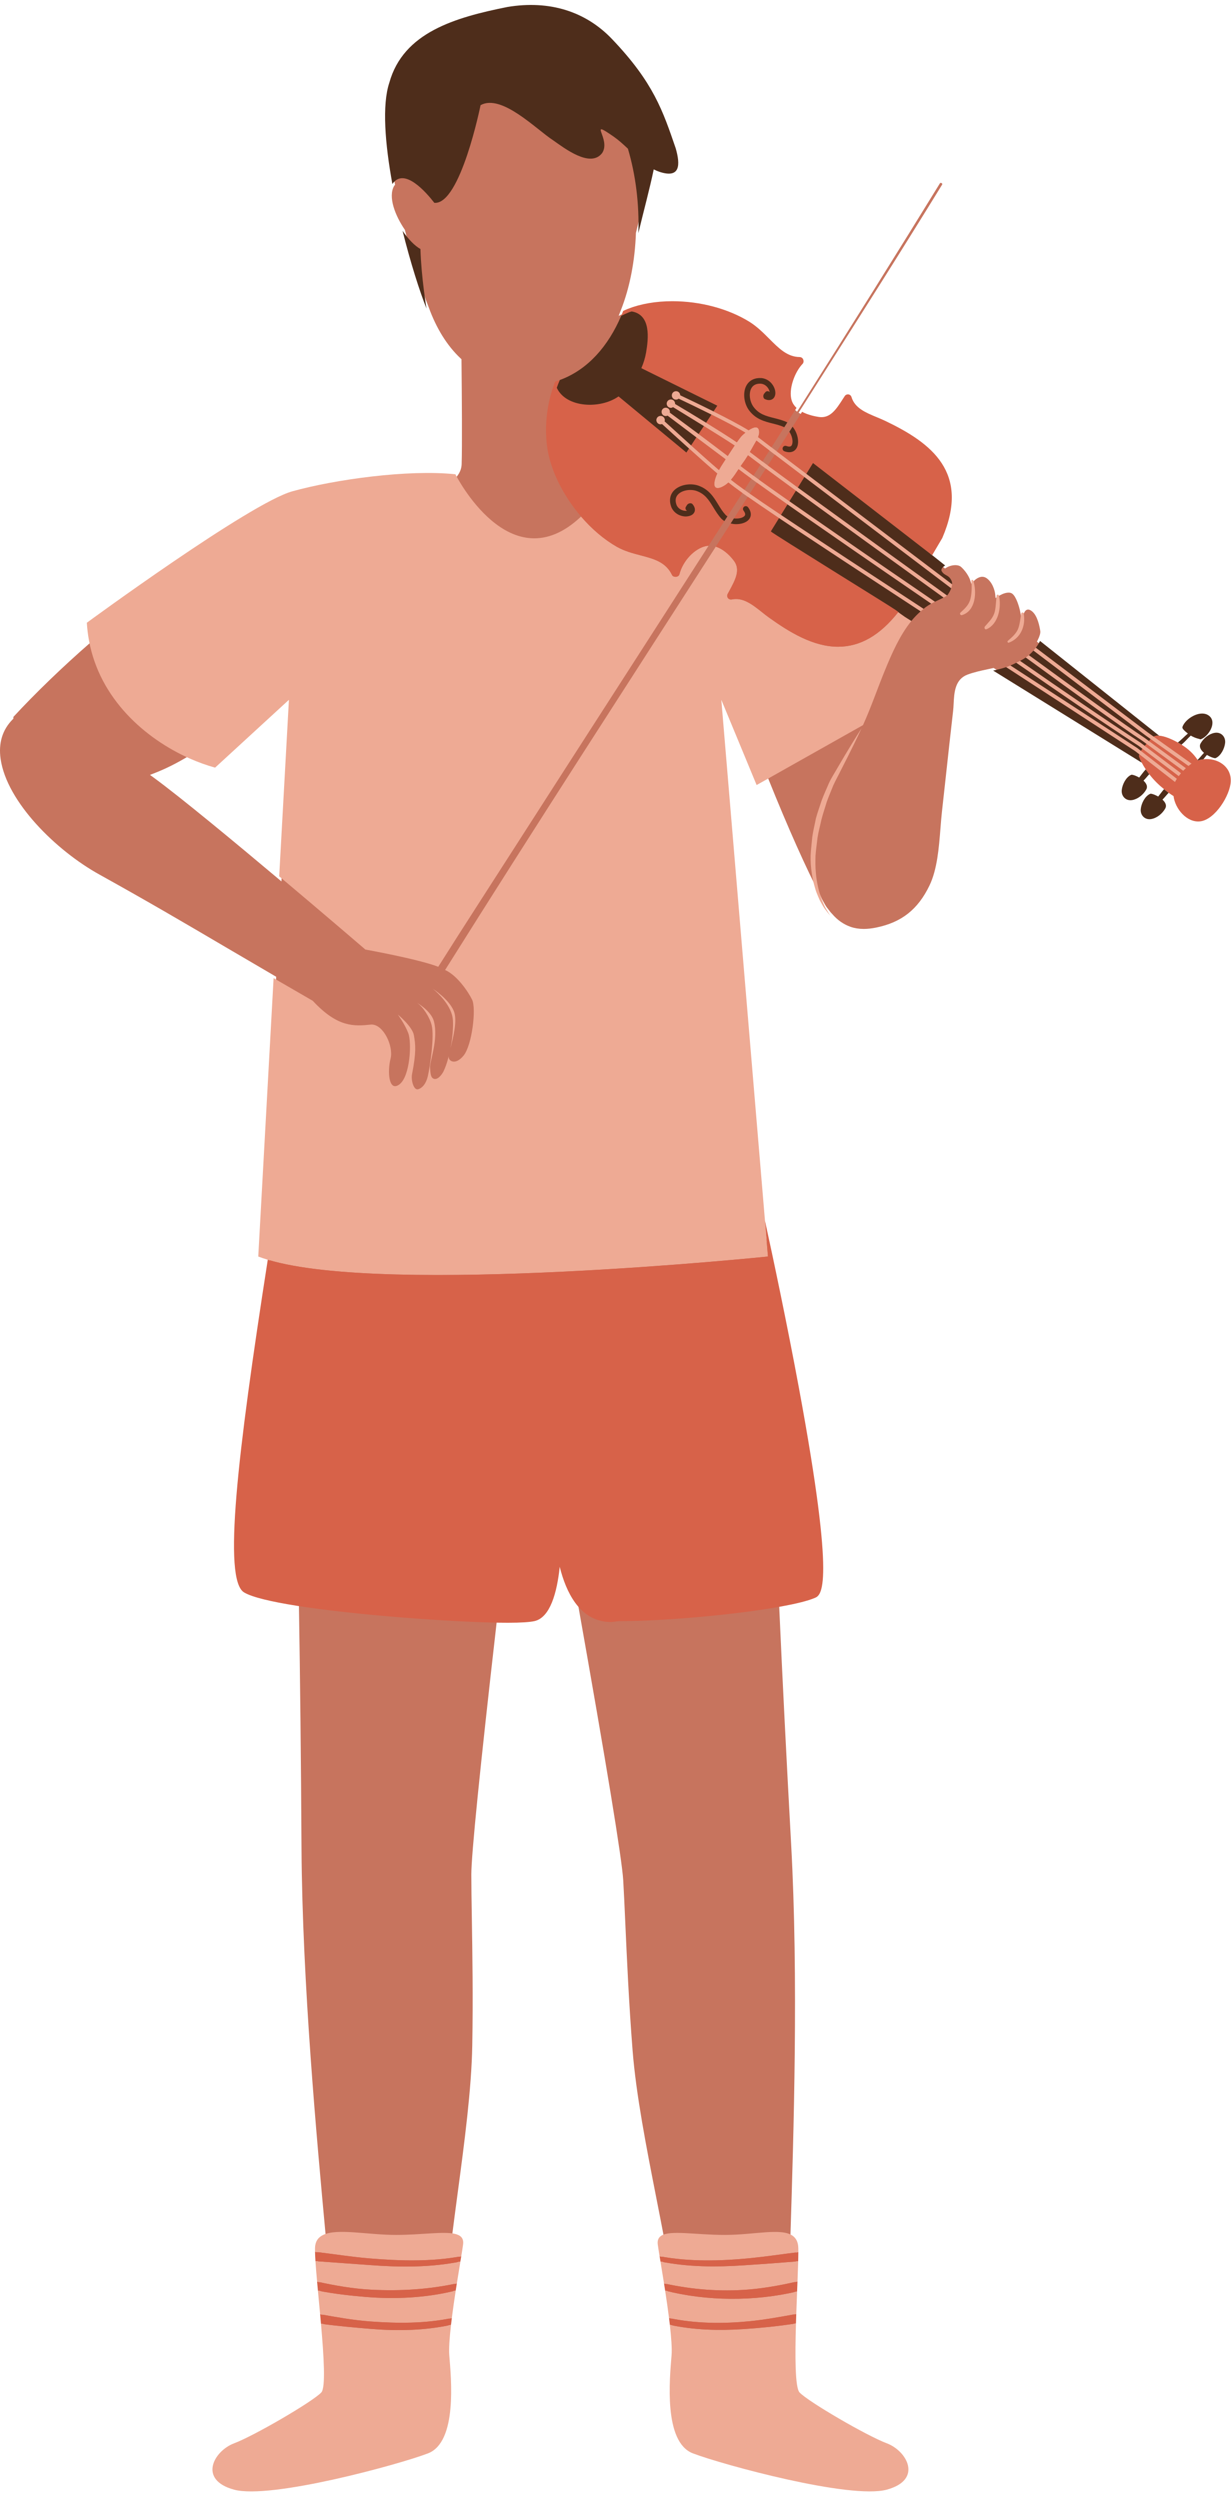 <?xml version="1.0" encoding="UTF-8"?><svg xmlns="http://www.w3.org/2000/svg" xmlns:xlink="http://www.w3.org/1999/xlink" height="502.7" preserveAspectRatio="xMidYMid meet" version="1.0" viewBox="0.0 -1.0 247.6 502.7" width="247.6" zoomAndPan="magnify"><defs><clipPath id="a"><path d="M 0 0 L 247.559 0 L 247.559 500 L 0 500 Z M 0 0"/></clipPath><clipPath id="b"><path d="M 229 146 L 247.559 146 L 247.559 165 L 229 165 Z M 229 146"/></clipPath></defs><g><g clip-path="url(#a)" id="change1_1"><path d="M 241.465 147.133 L 241.348 147.109 C 240.801 147 240.254 146.789 239.766 146.5 L 239.621 146.41 L 239.223 146.109 C 238.867 145.84 238.582 145.578 238.363 145.316 C 238.699 144.258 240.34 142.984 241.797 142.984 C 242.117 142.984 242.402 143.051 242.645 143.18 C 243.164 143.457 243.402 143.871 243.371 144.449 C 243.309 145.527 242.328 146.746 241.48 147.145 Z M 244.344 150.977 C 244.074 150.902 243.559 150.719 243.027 150.387 L 242.703 150.184 L 242.492 150.008 C 242.098 149.672 241.676 149.184 241.918 148.738 C 242.453 147.781 243.484 147.004 244.422 146.852 C 244.5 146.84 244.582 146.832 244.66 146.832 C 245.023 146.832 245.352 146.977 245.586 147.234 C 245.84 147.516 245.965 147.914 245.922 148.328 C 245.816 149.312 245.199 150.57 244.344 150.977 Z M 37.859 151.082 C 35.578 152.473 33.273 153.621 31.02 154.492 L 30.168 154.824 L 30.906 155.363 C 36.32 159.316 47.453 168.551 55.84 175.602 L 56.605 176.246 L 58.676 138.531 L 43.129 152.812 C 41.531 152.359 39.918 151.77 38.324 151.055 L 38.086 150.945 Z M 174.949 499.5 C 164.961 499.5 144.5 493.777 139.539 491.883 C 134.152 489.82 135.152 477.73 135.531 473.18 L 135.57 472.699 C 135.672 471.426 135.562 469.383 135.227 466.453 C 135.191 466.113 135.148 465.777 135.102 465.434 L 135.059 465.078 C 134.82 463.137 134.516 461.102 134.273 459.543 C 134.234 459.254 134.055 458.105 134.055 458.105 C 133.805 456.543 133.562 455.086 133.359 453.848 L 133.164 452.637 C 132.984 451.539 132.848 450.699 132.797 450.266 C 132.707 449.504 132.98 449.203 133.262 449.016 L 133.535 448.828 L 133.473 448.508 C 133.008 446.062 132.52 443.586 132.031 441.09 C 130.023 430.859 127.945 420.285 127.238 411.34 C 126.488 401.754 126.09 392.793 125.766 385.598 C 125.617 382.23 125.484 379.332 125.352 377.078 C 125.086 372.754 122.004 353.961 116.191 321.223 L 116.172 321.109 L 116.105 321.016 C 114.812 319.242 113.789 316.863 113.066 313.949 L 112.082 314.02 C 111.422 320.34 109.793 323.969 107.371 324.512 C 106.469 324.711 104.617 324.82 102.16 324.82 C 101.625 324.82 101.027 324.82 100.402 324.809 L 99.945 324.801 L 99.895 325.254 C 96.516 354.863 94.801 371.922 94.801 375.949 C 94.801 378.23 94.848 381.172 94.902 384.574 C 95.02 391.758 95.16 400.691 94.992 410.262 C 94.836 419.176 93.418 429.789 92.047 440.059 C 91.684 442.781 91.324 445.488 90.988 448.148 L 90.93 448.598 L 91.371 448.695 C 92.566 448.969 92.746 449.496 92.656 450.262 C 92.598 450.688 92.469 451.535 92.289 452.641 C 92.23 452.965 92.168 453.316 92.109 453.703 C 91.891 455.031 91.645 456.516 91.398 458.094 C 91.355 458.359 91.168 459.531 91.168 459.531 C 90.887 461.379 90.613 463.293 90.387 465.078 C 90.332 465.496 90.285 465.914 90.242 466.328 L 90.227 466.457 C 89.891 469.316 89.773 471.418 89.875 472.703 L 89.914 473.199 C 90.293 477.746 91.293 489.824 85.906 491.887 C 80.949 493.781 60.508 499.504 50.504 499.504 C 49.137 499.504 48.027 499.391 47.215 499.172 C 44.684 498.48 43.309 497.281 43.234 495.711 C 43.152 493.863 44.957 491.66 47.258 490.801 C 51.395 489.25 63.156 482.387 64.984 480.457 C 65.871 479.512 65.891 475.66 65.062 466.246 L 64.891 464.332 C 64.742 462.715 64.59 461.105 64.441 459.582 C 64.414 459.23 64.281 457.777 64.281 457.777 C 64.141 456.242 64.023 454.848 63.953 453.672 C 63.902 452.957 63.871 452.336 63.863 451.812 L 63.859 451.543 C 63.859 451.383 63.855 451.23 63.863 451.094 C 63.887 450.008 64.305 449.324 65.215 448.883 L 65.523 448.727 L 65.492 448.387 C 63.742 429.465 60.809 397.797 60.645 370.73 C 60.547 353.184 60.367 336.289 60.125 321.883 L 60.117 321.465 L 59.703 321.398 C 52.945 320.324 50.348 319.391 49.363 318.793 C 45.043 316.203 49.211 285.355 54.359 252.406 L 54.426 251.98 L 54.012 251.852 C 53.469 251.688 52.949 251.512 52.465 251.332 L 55.551 195.414 L 55.285 195.262 C 51.602 193.113 48.32 191.184 45.195 189.352 C 37.109 184.598 30.121 180.488 19.996 174.863 C 11.293 170.051 1.371 160.273 0.125 151.629 C -0.336 148.438 0.48 145.754 2.547 143.664 L 2.695 143.52 C 2.695 143.52 2.695 143.207 2.695 143.164 C 7.125 138.367 12.637 133.055 18.23 128.18 L 18.449 127.988 L 18.395 127.707 C 18.191 126.637 18.051 125.547 17.98 124.465 C 20.863 122.359 50.926 100.5 58.949 98.273 C 60.398 97.867 62.121 97.457 64.066 97.051 C 64.594 96.941 65.145 96.832 65.691 96.723 C 65.691 96.723 67.062 96.469 67.371 96.414 L 68.238 96.266 C 69.062 96.125 69.906 95.984 70.754 95.867 C 71.094 95.805 71.422 95.758 71.75 95.719 C 72.34 95.637 72.902 95.559 73.465 95.488 C 76.07 95.16 78.551 94.922 80.844 94.781 C 81.434 94.742 82.027 94.711 82.609 94.691 C 83.215 94.66 83.797 94.645 84.363 94.633 C 84.945 94.617 85.52 94.609 86.086 94.609 C 88.09 94.609 89.93 94.699 91.551 94.867 L 91.832 94.898 L 92.004 94.672 C 92.543 93.953 92.832 93.164 92.855 92.324 C 92.969 88.559 92.902 78.895 92.824 71.445 L 92.82 71.234 L 92.664 71.086 C 91.312 69.828 90.07 68.297 88.969 66.527 C 87.918 64.828 87.008 62.93 86.266 60.883 C 84.742 57.074 82.906 51.109 81.461 45.305 L 81.438 45.215 L 81.387 45.141 C 79.578 42.488 77.953 38.605 79.297 36.352 L 79.312 36.336 L 79.328 36.309 L 79.465 36.172 L 79.418 35.914 C 77.711 26.605 77.496 19.648 78.789 15.793 C 81.574 5.809 91.871 2.957 102.176 0.895 C 103.738 0.633 105.297 0.5 106.801 0.5 C 113.047 0.5 118.559 2.816 122.734 7.195 C 130.887 15.73 132.84 21.41 135.312 28.605 L 135.453 29.016 C 136.031 31.035 136.09 32.383 135.625 33 C 135.41 33.285 135.055 33.426 134.535 33.426 C 134.066 33.426 133.477 33.309 132.785 33.078 C 132.477 32.973 132.137 32.828 131.715 32.621 L 131.137 32.34 L 131.008 32.973 C 130.465 35.574 129.777 38.316 129.047 41.215 C 128.668 42.727 128.285 44.25 127.922 45.766 L 127.91 45.812 L 127.906 45.863 C 127.715 51.48 126.672 56.836 124.891 61.352 L 124.434 62.516 L 125.754 61.898 C 125.98 61.789 126.211 61.684 126.453 61.59 C 128.938 60.598 131.977 60.07 135.246 60.07 C 140.754 60.07 146.312 61.559 150.492 64.148 C 151.945 65.051 153.145 66.246 154.301 67.402 L 154.391 67.488 C 156.332 69.434 158.168 71.27 160.859 71.301 C 160.941 71.301 161.031 71.355 161.082 71.43 C 161.152 71.547 161.145 71.754 161.078 71.82 C 159.375 73.578 158.004 77.238 158.77 79.672 C 158.965 80.32 159.34 80.898 159.879 81.395 L 160.32 81.789 L 160.637 81.289 C 171.672 63.895 180.695 49.469 189.031 35.895 C 189.098 35.785 189.168 35.773 189.223 35.773 C 189.332 35.773 189.457 35.844 189.508 35.938 C 189.531 35.98 189.551 36.039 189.488 36.145 C 181.488 49.168 173.148 62.289 165.082 74.98 L 160.625 82 L 161.098 82.254 C 162.41 82.961 163.906 83.242 164.676 83.348 C 164.871 83.375 165.062 83.391 165.246 83.391 C 167.473 83.391 168.707 81.457 170.016 79.41 L 170.332 78.926 C 170.383 78.852 170.461 78.805 170.551 78.805 C 170.684 78.82 170.766 78.895 170.801 78.996 C 171.523 81.43 173.871 82.406 176.141 83.352 L 176.469 83.488 C 176.941 83.688 177.41 83.887 177.855 84.102 C 186.934 88.438 194.574 94.207 189.078 106.996 L 186.844 110.766 L 188.258 111.875 L 190.074 113.32 L 190.371 113.145 C 190.883 112.836 191.566 112.645 192.156 112.645 C 192.5 112.645 192.984 112.711 193.332 113.023 C 194.66 114.246 195.105 115.566 195.109 115.578 L 195.371 116.371 L 195.949 115.766 C 195.957 115.758 196.699 114.984 197.574 114.984 C 197.906 114.984 198.215 115.098 198.516 115.32 C 199.941 116.406 200.164 118.434 200.168 118.453 L 200.25 119.27 L 200.938 118.82 C 200.949 118.812 201.953 118.168 202.859 118.168 C 203.148 118.168 203.379 118.23 203.57 118.363 C 204.43 118.957 205.031 121.156 205.176 121.879 L 205.445 123.258 L 206.105 122.02 C 206.113 122.004 206.359 121.574 206.789 121.574 C 207.004 121.574 207.254 121.68 207.523 121.883 C 208.695 122.773 209.113 125.012 209.242 125.93 C 209.293 126.301 209.109 126.949 208.75 127.668 L 208.566 128.031 L 232.965 147.43 L 233.117 147.441 C 234.164 147.52 235.461 148.141 235.949 148.375 C 236.109 148.453 236.684 148.758 236.684 148.758 L 236.879 148.859 L 237.391 149.18 C 238.711 150.004 239.746 150.98 240.465 152.086 L 240.801 152.605 L 241.105 152.297 L 242.121 152.18 C 242.324 152.156 242.527 152.145 242.727 152.145 C 244.051 152.145 245.273 152.629 246.082 153.473 C 246.758 154.176 247.094 155.09 247.055 156.113 C 246.953 158.668 244.086 163.367 241.328 163.68 C 241.215 163.691 241.105 163.695 240.996 163.695 C 238.77 163.695 236.809 161.234 236.539 159.031 L 236.512 158.805 L 235.98 158.453 C 235.766 158.312 235.551 158.176 235.348 158.027 L 235.004 157.781 L 234.703 158.078 C 234.609 158.168 234.527 158.266 234.441 158.355 L 234.344 158.465 C 234.047 158.824 233.766 159.145 233.465 159.453 L 233.105 159.824 L 233.488 160.172 C 233.973 160.617 234.129 161.012 233.945 161.34 C 233.406 162.312 232.398 163.066 231.445 163.219 C 231.355 163.234 231.273 163.238 231.195 163.238 C 230.836 163.238 230.508 163.098 230.277 162.84 C 230.027 162.562 229.906 162.164 229.949 161.758 C 230.047 160.77 230.664 159.512 231.527 159.105 C 231.77 159.172 232.211 159.328 232.703 159.613 L 233.07 159.828 L 233.34 159.504 C 233.496 159.312 233.652 159.105 233.812 158.898 C 234.039 158.605 234.266 158.309 234.508 158.035 L 234.855 157.645 L 234.449 157.316 C 233.293 156.379 232.348 155.422 231.562 154.391 L 231.215 153.938 L 230.809 154.34 C 230.715 154.438 230.617 154.543 230.523 154.648 C 230.234 155.008 229.945 155.328 229.645 155.637 L 229.289 156.008 L 229.668 156.352 C 230.156 156.801 230.312 157.191 230.129 157.52 C 229.586 158.492 228.578 159.246 227.625 159.398 C 227.539 159.414 227.453 159.422 227.375 159.422 C 227.016 159.422 226.691 159.281 226.461 159.023 C 226.203 158.738 226.09 158.348 226.133 157.926 C 226.227 156.973 226.855 155.691 227.703 155.285 C 228.016 155.363 228.469 155.555 228.883 155.797 L 229.25 156.008 L 229.52 155.684 C 229.695 155.473 229.863 155.25 230.039 155.023 C 230.289 154.691 230.547 154.352 230.824 154.051 L 231.094 153.758 L 230.867 153.434 C 230.594 153.027 230.336 152.59 230.078 152.102 L 229.641 151.266 L 229.434 151.648 C 226.68 149.941 211.895 140.789 200.031 133.43 L 199.855 133.32 L 198.703 133.57 C 197.352 133.859 195.957 134.156 194.613 134.652 C 192.055 135.605 191.922 138.316 191.812 140.496 C 191.785 141.008 191.762 141.504 191.707 141.965 C 191.191 146.445 190.699 150.934 190.211 155.418 C 189.961 157.699 189.711 159.98 189.457 162.258 C 189.34 163.328 189.246 164.473 189.156 165.652 C 188.852 169.492 188.508 173.844 186.953 177.066 C 184.641 181.871 181.34 184.48 176.246 185.523 C 175.332 185.711 174.508 185.801 173.727 185.801 C 172.766 185.801 171.867 185.656 171.062 185.371 C 169.656 184.871 168.422 184.008 167.395 182.801 C 167.363 182.766 167.258 182.66 167.074 182.457 C 166.996 182.359 166.469 181.676 166.297 181.461 C 166.078 181.16 165.84 180.727 165.562 180.223 L 165.324 179.789 C 165.273 179.676 164.973 178.988 164.973 178.988 C 162.336 174.059 158.441 165.336 154.539 155.617 L 154.328 155.09 L 152.43 156.152 L 145.547 139.539 L 144.586 139.773 L 153.367 244.492 C 156.086 257.035 158.383 268.344 160.203 278.172 C 167.621 318.227 164.648 319.473 163.672 319.883 C 162.379 320.422 160.184 320.98 157.133 321.551 L 156.707 321.633 L 156.727 322.066 C 157.383 336.742 158.215 353.25 159.125 369.801 C 160.613 396.84 159.633 427.996 158.984 448.617 L 158.977 448.879 L 159.184 449.031 C 159.766 449.469 160.047 450.117 160.074 451.086 C 160.082 451.328 160.082 451.602 160.082 451.883 L 160.055 453.727 C 160.016 454.871 159.965 456.254 159.906 457.762 L 159.836 459.777 C 159.773 461.234 159.715 462.766 159.664 464.309 L 159.605 466.207 C 159.34 475.395 159.586 479.523 160.461 480.453 C 162.293 482.391 174.062 489.254 178.199 490.801 C 180.496 491.66 182.301 493.863 182.215 495.711 C 182.145 497.281 180.77 498.48 178.242 499.172 C 177.426 499.387 176.316 499.5 174.949 499.5" fill="#c7745e"/></g><g id="change2_1"><path d="M 90.613 209.773 C 91.168 207.535 92.039 204.16 91.281 202.312 C 90.301 199.91 87.031 197.816 87.031 197.816 C 87.031 197.816 90.105 200.18 90.914 203.086 C 91.152 203.938 91.141 204.855 91.105 205.73 C 91.059 207.078 90.879 208.438 90.613 209.773" fill="#eeaa94"/></g><g id="change2_2"><path d="M 58.113 139.727 L 56.156 175.219 C 65.469 183.051 73.492 189.945 73.492 189.945 C 73.492 189.945 84.086 191.848 88.148 193.41 C 93.281 185.277 98.523 177.207 103.711 169.109 C 116.621 148.98 129.605 128.887 142.52 108.746 C 142.367 108.758 142.211 108.762 142.059 108.793 C 139.719 109.266 137.348 111.766 136.66 114.477 C 136.578 114.797 136.258 114.977 135.926 114.996 L 135.852 114.996 C 135.852 114.996 135.848 114.996 135.848 114.992 C 135.566 114.988 135.289 114.875 135.168 114.621 C 134.559 113.352 133.684 112.559 132.641 111.988 C 132.586 111.961 132.535 111.93 132.48 111.902 C 131.414 111.355 130.176 111.027 128.848 110.676 C 127.27 110.262 125.641 109.832 124.109 108.977 C 121.488 107.492 119.008 105.355 116.875 102.871 C 102.617 116.363 91.613 94.398 91.602 94.371 C 82.098 93.367 67.379 95.41 58.812 97.793 C 50.246 100.172 17.465 124.227 17.465 124.227 C 17.535 125.453 17.688 126.641 17.898 127.797 C 20.047 139.547 29.215 147.555 38.121 151.512 C 39.863 152.285 41.594 152.906 43.262 153.367 L 58.113 139.727" fill="#eeaa94"/></g><g id="change2_3"><path d="M 182.027 123.062 C 182.027 123.066 181.914 122.984 181.758 122.867 C 181.387 122.617 181.023 122.355 180.676 122.09 C 176.996 126.762 173.023 129.055 168.562 129.055 C 163.527 129.055 158.719 126.09 154.68 123.191 C 154.176 122.832 153.672 122.434 153.168 122.031 C 151.242 120.492 149.359 119.078 147.184 119.547 C 146.895 119.613 146.598 119.5 146.418 119.266 C 146.238 119.027 146.215 118.711 146.355 118.449 L 146.637 117.93 C 147.902 115.602 148.992 113.59 147.617 111.766 C 146.535 110.328 145.238 109.332 143.973 108.93 C 125.754 137.262 107.426 165.527 89.527 194.059 C 91.895 195.105 94.125 198.332 94.961 200.035 C 95.82 201.797 94.957 209.148 93.258 211.25 C 91.562 213.352 90.113 212.34 90.254 211.402 C 90.258 211.367 90.27 211.324 90.273 211.285 C 90.215 211.52 90.164 211.754 90.102 211.98 C 89.863 212.828 89.578 213.688 89.188 214.477 C 88.902 215.051 87.938 216.406 87.078 215.844 C 86.523 215.48 86.582 214.383 86.504 213.805 C 86.34 212.59 88.242 208.098 87.277 204.379 C 86.73 202.273 83.812 200.605 83.812 200.605 C 85.078 201.402 86.461 203.617 86.832 205.191 C 87.375 207.492 86.535 213.289 86.051 215.41 C 85.688 217.016 84.867 217.824 84.113 218.039 C 83.195 218.305 82.648 216.188 82.871 215.035 C 83.754 210.562 83.578 209.023 83.246 207.164 C 82.93 205.406 80.008 203.004 80.008 203.004 C 80.008 203.004 81.383 204.863 82.109 206.723 C 82.84 208.578 82.516 215.449 80.332 217.066 C 78.152 218.684 77.91 214.402 78.555 211.895 C 79.203 209.391 77.102 204.945 74.688 205.027 C 71.195 205.395 67.918 205.629 62.914 200.258 C 60.066 198.617 57.461 197.105 55.031 195.691 L 51.945 251.676 C 52.539 251.902 53.184 252.121 53.863 252.324 C 77.914 259.594 154.469 251.676 154.469 251.676 L 153.863 244.453 L 145.086 139.727 L 152.184 156.863 L 154.078 155.801 L 173.582 144.816 C 175.23 141.191 176.504 137.41 178.02 133.73 C 179.375 130.438 180.965 126.762 183.316 123.871 C 182.879 123.609 182.453 123.34 182.035 123.062 L 182.027 123.062" fill="#eeaa94"/></g><g id="change2_4"><path d="M 228.758 149.426 C 219.117 143.156 210.664 137.66 203.238 132.82 C 202.949 132.941 202.66 133.059 202.367 133.156 C 209.898 138.062 218.488 143.652 228.32 150.043 L 229.145 150.684 L 236.34 156.273 C 236.453 156.051 236.582 155.828 236.723 155.609 L 229.484 149.988 L 228.758 149.426" fill="#eeaa94"/></g><g id="change2_5"><path d="M 229.461 148.379 C 222.363 143.758 213.832 137.898 205.164 131.887 C 205.039 131.945 204.922 132.023 204.793 132.07 C 204.66 132.148 204.527 132.203 204.395 132.277 C 213.176 138.367 221.828 144.312 229.016 148.992 L 229.777 149.566 L 237.09 155.086 C 237.238 154.883 237.395 154.688 237.562 154.492 L 230.25 148.973 L 229.461 148.379" fill="#eeaa94"/></g><g id="change2_6"><path d="M 230.164 147.336 C 226.227 144.754 217.316 138.305 206.949 130.746 C 206.746 130.918 206.527 131.07 206.309 131.223 C 216.758 138.836 225.75 145.348 229.719 147.945 L 230.582 148.578 L 237.992 154.016 C 238.168 153.828 238.352 153.648 238.539 153.477 L 231.086 148.012 L 230.164 147.336" fill="#eeaa94"/></g><g id="change2_7"><path d="M 232.02 147.105 L 230.867 146.285 C 230.598 146.082 220.883 138.734 208.348 129.246 C 208.195 129.445 208.039 129.641 207.867 129.832 C 220.418 139.332 230.141 146.691 230.418 146.898 L 231.426 147.617 L 239.043 153.039 C 239.258 152.867 239.473 152.707 239.684 152.566 L 232.02 147.105" fill="#eeaa94"/></g><g id="change2_8"><path d="M 156.246 89.773 C 155.867 89.484 155.508 89.215 155.172 88.957 C 154.004 88.066 153.086 87.367 152.477 86.898 C 152.605 86.574 152.695 86.254 152.699 85.945 C 152.703 84.488 151.586 84.852 150.57 85.527 C 148.922 84.496 146.215 83.078 143.516 81.73 C 140.945 80.445 138.402 79.23 136.824 78.484 C 136.809 78.027 136.438 77.66 135.977 77.66 C 135.504 77.66 135.121 78.043 135.121 78.516 C 135.121 78.984 135.504 79.367 135.977 79.367 C 136.18 79.367 136.355 79.289 136.5 79.172 C 137.898 79.832 140.457 81.055 143.094 82.367 C 145.652 83.645 148.262 85.004 149.914 86.008 C 149.48 86.359 149.125 86.703 148.984 86.887 C 148.715 87.23 148.461 87.586 148.207 87.941 C 146.621 86.863 144.309 85.406 142.02 83.996 C 139.582 82.496 137.199 81.062 135.777 80.227 C 135.777 80.203 135.789 80.188 135.789 80.168 C 135.789 79.699 135.41 79.32 134.941 79.32 C 134.473 79.32 134.094 79.699 134.094 80.168 C 134.094 80.637 134.473 81.02 134.941 81.02 C 135.105 81.02 135.246 80.957 135.379 80.879 C 136.73 81.703 139.113 83.156 141.57 84.68 C 143.855 86.09 146.172 87.543 147.758 88.594 C 147.289 89.285 146.832 89.988 146.379 90.695 C 144.867 89.539 142.672 87.887 140.52 86.273 C 138.219 84.559 135.992 82.902 134.727 81.969 C 134.734 81.922 134.754 81.875 134.754 81.824 C 134.754 81.359 134.375 80.98 133.906 80.98 C 133.438 80.98 133.059 81.359 133.059 81.824 C 133.059 82.293 133.438 82.672 133.906 82.672 C 134.039 82.672 134.16 82.637 134.27 82.582 C 135.578 83.578 137.793 85.246 140.066 86.957 C 142.234 88.586 144.441 90.234 145.945 91.359 C 145.77 91.637 145.594 91.91 145.41 92.188 C 145.16 92.562 144.875 93.027 144.609 93.52 C 143.172 92.289 141.055 90.406 139.008 88.562 C 136.859 86.625 134.805 84.75 133.676 83.723 C 133.699 83.645 133.727 83.566 133.727 83.484 C 133.727 83.012 133.344 82.629 132.871 82.629 C 132.398 82.629 132.016 83.012 132.016 83.484 C 132.016 83.953 132.398 84.336 132.871 84.336 C 132.977 84.336 133.07 84.312 133.16 84.277 C 134.43 85.438 136.484 87.312 138.586 89.199 C 140.695 91.102 142.836 93.004 144.266 94.219 C 143.973 94.855 143.742 95.504 143.688 96.07 C 143.52 97.785 145.121 97.086 145.969 96.477 C 146.156 96.34 146.332 96.188 146.504 96.031 C 147.227 96.602 148.035 97.219 149.316 98.137 C 149.648 98.371 150.004 98.625 150.406 98.902 C 151.867 99.93 153.852 101.281 156.691 103.188 C 157.703 103.867 158.812 104.605 160.059 105.438 C 165.355 108.957 172.902 113.922 183.883 121.102 C 184.305 121.375 184.738 121.66 185.172 121.941 C 185.367 121.766 185.57 121.598 185.777 121.434 C 185.289 121.113 184.801 120.793 184.328 120.484 C 173.348 113.309 165.805 108.34 160.508 104.824 C 159.242 103.98 158.113 103.23 157.09 102.543 C 154.242 100.637 152.27 99.285 150.812 98.266 C 150.414 97.984 150.055 97.73 149.727 97.496 C 148.508 96.625 147.723 96.027 147.027 95.48 C 147.59 94.824 148.074 94.074 148.551 93.352 C 149.184 93.836 150.004 94.449 151.141 95.277 C 151.473 95.523 151.832 95.785 152.227 96.066 C 153.75 97.168 155.734 98.578 158.391 100.438 C 159.422 101.16 160.551 101.949 161.797 102.816 C 167.508 106.785 175.23 112.129 185.281 119.016 C 185.938 119.465 186.621 119.938 187.293 120.398 C 187.551 120.258 187.805 120.121 188.055 120 C 187.273 119.465 186.488 118.926 185.73 118.406 C 175.688 111.559 168 106.203 162.301 102.246 C 161.004 101.348 159.844 100.535 158.785 99.797 C 156.105 97.922 154.133 96.523 152.629 95.434 C 152.238 95.148 151.879 94.891 151.543 94.645 C 150.449 93.84 149.641 93.23 148.98 92.723 C 149.051 92.617 149.125 92.512 149.199 92.41 C 149.645 91.809 150.059 91.188 150.449 90.555 C 151.062 91.02 151.891 91.641 152.957 92.438 C 153.289 92.688 153.652 92.953 154.035 93.238 C 155.621 94.414 157.621 95.887 160.086 97.688 C 161.152 98.465 162.297 99.297 163.543 100.199 C 169.652 104.637 177.551 110.371 186.684 116.938 C 187.707 117.672 188.746 118.422 189.785 119.176 C 190.086 119.023 190.324 118.883 190.48 118.742 C 189.359 117.926 188.238 117.121 187.133 116.328 C 178.043 109.793 170.191 104.082 164.098 99.668 C 162.781 98.715 161.586 97.848 160.484 97.043 C 157.992 95.227 156.012 93.77 154.441 92.605 C 154.059 92.32 153.695 92.051 153.359 91.801 C 152.297 91.004 151.469 90.379 150.832 89.891 C 151.043 89.523 151.262 89.168 151.461 88.793 C 151.648 88.441 151.906 88.027 152.145 87.598 C 152.762 88.07 153.652 88.75 154.766 89.598 C 155.105 89.855 155.461 90.129 155.84 90.414 C 157.48 91.66 159.484 93.188 161.785 94.93 C 169.5 100.781 180.434 109.062 191.316 117.305 C 191.422 117.012 191.488 116.738 191.5 116.492 C 180.68 108.301 169.836 100.086 162.188 94.281 C 159.887 92.535 157.879 91.016 156.246 89.773" fill="#eeaa94"/></g><g id="change2_9"><path d="M 164.434 167.469 C 164.617 166.242 164.961 165.062 165.215 163.848 C 165.516 162.645 165.938 161.453 166.281 160.277 C 166.695 159.113 167.188 158.004 167.617 156.91 C 168.086 155.883 168.672 154.844 169.141 153.875 C 169.633 152.902 170.102 151.984 170.531 151.141 C 172.246 147.734 173.301 145.438 173.301 145.438 C 173.301 145.438 171.914 147.582 169.965 150.84 C 169.484 151.66 168.961 152.551 168.406 153.488 C 167.863 154.449 167.242 155.371 166.719 156.504 C 166.254 157.609 165.727 158.734 165.285 159.914 C 164.898 161.121 164.445 162.32 164.113 163.566 C 163.867 164.836 163.539 166.109 163.375 167.352 C 163.27 168.609 163.105 169.777 163.047 171.035 C 163.016 172.25 163.098 173.426 163.273 174.52 C 163.418 175.617 163.656 176.645 163.934 177.566 C 164.094 178.16 164.301 178.688 164.516 179.188 C 164.637 179.477 164.762 179.766 164.879 180.023 C 165.254 180.715 165.582 181.328 165.906 181.773 C 166.246 182.211 166.516 182.559 166.695 182.793 C 166.902 183.008 167.008 183.121 167.012 183.121 L 167.016 183.125 C 167.016 183.125 166.918 182.996 166.75 182.762 C 166.598 182.504 166.371 182.129 166.09 181.652 C 165.812 181.172 165.562 180.555 165.27 179.859 C 165.027 179.133 164.75 178.324 164.551 177.406 C 164.34 176.496 164.168 175.496 164.094 174.43 C 163.988 173.363 164 172.23 164.031 171.07 C 164.105 169.957 164.301 168.691 164.434 167.469" fill="#eeaa94"/></g><g id="change2_10"><path d="M 195.375 115.797 C 195.484 116.973 195.473 118.223 195.207 119.367 C 194.91 120.633 194.09 121.355 193.184 122.191 C 192.961 122.398 193.191 122.781 193.477 122.695 C 196.289 121.855 196.488 118.039 195.766 115.742 C 195.703 115.539 195.352 115.566 195.375 115.797" fill="#eeaa94"/></g><g id="change2_11"><path d="M 200.461 118.75 C 200.316 119.809 200.34 120.855 200.105 121.906 C 199.805 123.258 198.938 123.984 198.098 124.984 C 197.91 125.207 198.082 125.676 198.418 125.535 C 200.824 124.523 201.48 121.031 200.91 118.75 C 200.863 118.539 200.492 118.512 200.461 118.75" fill="#eeaa94"/></g><g id="change2_12"><path d="M 202.918 128.238 C 205.348 127.324 206.348 124.801 205.902 122.34 C 205.859 122.102 205.469 122.105 205.422 122.34 C 205.223 123.34 205.168 124.355 204.828 125.324 C 204.461 126.383 203.523 127.16 202.707 127.875 C 202.547 128.016 202.715 128.312 202.918 128.238" fill="#eeaa94"/></g><g id="change2_13"><path d="M 151.016 453.086 C 154.156 452.773 157.363 452.273 160.578 451.887 C 160.578 451.586 160.578 451.309 160.57 451.07 C 160.543 449.895 160.148 449.133 159.484 448.633 C 157.23 446.934 151.75 448.422 145.801 448.422 C 139.844 448.422 134.773 447.395 132.98 448.602 C 132.457 448.957 132.199 449.492 132.297 450.316 C 132.352 450.758 132.488 451.605 132.668 452.715 C 138.715 453.844 144.887 453.691 151.016 453.086" fill="#eeaa94"/></g><g id="change2_14"><path d="M 178.371 490.328 C 174.332 488.812 162.598 481.977 160.824 480.105 C 159.91 479.141 159.906 472.82 160.098 466.223 C 156.566 466.777 152.988 467.137 149.551 467.359 C 144.535 467.691 139.594 467.555 134.73 466.508 C 135.02 469.062 135.184 471.305 135.074 472.656 C 134.695 477.328 133.434 490.074 139.367 492.348 C 145.301 494.617 171.047 501.645 178.371 499.645 C 185.691 497.648 182.41 491.844 178.371 490.328" fill="#eeaa94"/></g><g id="change2_15"><path d="M 150.875 465.77 C 153.988 465.453 157.074 464.879 160.16 464.324 C 160.211 462.781 160.27 461.25 160.328 459.793 C 151.703 461.836 142.078 461.746 133.781 459.617 C 134.062 461.441 134.34 463.344 134.566 465.141 C 139.91 466.27 145.438 466.312 150.875 465.77" fill="#eeaa94"/></g><g id="change2_16"><path d="M 150.648 459.395 C 153.996 459.113 157.211 458.504 160.406 457.781 C 160.465 456.273 160.516 454.891 160.547 453.727 C 156.902 454.031 153.258 454.293 149.645 454.531 C 143.965 454.91 138.371 454.887 132.844 453.773 C 133.055 455.051 133.305 456.559 133.559 458.176 C 139.164 459.41 144.898 459.875 150.648 459.395" fill="#eeaa94"/></g><g id="change2_17"><path d="M 73.441 460.883 C 70.309 460.617 67.098 460.254 63.945 459.629 C 64.086 461.148 64.238 462.758 64.387 464.375 C 67.734 464.969 71.082 465.574 74.477 465.824 C 79.969 466.23 85.496 466.262 90.879 465.137 C 91.109 463.336 91.383 461.434 91.664 459.605 C 85.746 461.094 79.477 461.391 73.441 460.883" fill="#eeaa94"/></g><g id="change2_18"><path d="M 91.48 448.203 C 89.172 447.672 84.73 448.422 79.645 448.422 C 73.938 448.422 67.828 447.043 64.988 448.43 C 63.992 448.914 63.391 449.73 63.359 451.074 C 63.355 451.289 63.355 451.547 63.363 451.82 C 67.062 452.262 70.754 452.852 74.363 453.148 C 80.523 453.652 86.707 453.844 92.777 452.715 C 92.957 451.605 93.094 450.762 93.148 450.316 C 93.301 449.086 92.664 448.477 91.48 448.203" fill="#eeaa94"/></g><g id="change2_19"><path d="M 74.363 454.48 C 70.746 454.203 67.094 453.973 63.449 453.695 C 63.523 454.879 63.641 456.281 63.781 457.816 C 67.355 458.605 70.953 459.242 74.688 459.438 C 80.512 459.738 86.23 459.387 91.891 458.168 C 92.145 456.555 92.395 455.051 92.605 453.773 C 86.613 454.984 80.469 454.949 74.363 454.48" fill="#eeaa94"/></g><g id="change2_20"><path d="M 90.715 466.512 C 85.402 467.664 79.902 467.766 74.477 467.309 C 71.246 467.039 67.887 466.746 64.559 466.285 C 65.141 472.863 65.531 479.145 64.621 480.105 C 62.852 481.977 51.113 488.816 47.078 490.332 C 43.039 491.848 39.754 497.652 47.078 499.648 C 54.398 501.645 80.148 494.621 86.082 492.352 C 92.016 490.078 90.75 477.328 90.371 472.656 C 90.262 471.305 90.426 469.062 90.715 466.512" fill="#eeaa94"/></g><g id="change3_2"><path d="M 153.859 244.449 L 154.465 251.672 C 154.465 251.672 77.91 259.59 53.859 252.32 C 47.695 291.816 44.832 316.664 49.098 319.223 C 50.711 320.191 54.598 321.094 59.621 321.895 C 71.809 323.828 90.719 325.152 100.395 325.309 C 101.02 325.316 101.617 325.324 102.16 325.324 C 104.781 325.324 106.57 325.195 107.48 324.996 C 110.652 324.293 112.031 319.312 112.582 314.07 C 113.23 316.688 114.219 319.281 115.699 321.309 C 117.328 323.535 119.559 325.07 122.625 325.172 C 123.293 325.195 124.016 324.996 124.777 324.996 L 124.781 324.996 C 133.48 324.996 148.133 323.707 157.223 322.031 C 160.113 321.5 162.449 320.93 163.844 320.348 C 165.152 319.801 168.215 318.73 160.688 278.074 C 158.258 264.949 155.477 251.855 153.859 244.449" fill="#d76249"/></g><g id="change3_3"><path d="M 154.766 89.598 C 153.648 88.746 152.762 88.07 152.141 87.598 C 151.906 88.027 151.648 88.441 151.457 88.793 C 151.262 89.164 151.043 89.523 150.828 89.887 C 151.469 90.379 152.293 91.004 153.359 91.797 C 153.828 91.066 154.297 90.332 154.766 89.598" fill="#d76249"/></g><g id="change3_4"><path d="M 147.758 88.594 C 146.172 87.543 143.855 86.09 141.57 84.68 L 140.516 86.273 C 142.668 87.887 144.867 89.539 146.375 90.695 C 146.832 89.988 147.285 89.285 147.758 88.594" fill="#d76249"/></g><g id="change3_5"><path d="M 160.086 97.684 C 157.621 95.887 155.621 94.414 154.035 93.238 C 153.566 93.973 153.098 94.699 152.629 95.434 C 154.133 96.52 156.109 97.922 158.785 99.797 L 160.086 97.684" fill="#d76249"/></g><g id="change3_6"><path d="M 139.008 88.562 C 141.055 90.402 143.172 92.289 144.609 93.52 C 144.875 93.023 145.16 92.562 145.41 92.184 C 145.594 91.91 145.77 91.637 145.945 91.359 C 144.441 90.234 142.234 88.582 140.066 86.953 L 139.008 88.562" fill="#d76249"/></g><g id="change3_7"><path d="M 149.195 92.41 C 149.121 92.512 149.051 92.617 148.977 92.723 C 149.641 93.23 150.449 93.844 151.543 94.645 C 152.016 93.906 152.484 93.172 152.953 92.438 C 151.891 91.645 151.059 91.02 150.449 90.555 C 150.059 91.188 149.645 91.809 149.195 92.41" fill="#d76249"/></g><g id="change3_8"><path d="M 161.785 94.93 C 159.484 93.184 157.477 91.66 155.836 90.414 C 155.371 91.145 154.906 91.875 154.441 92.605 C 156.008 93.77 157.992 95.227 160.484 97.039 L 161.785 94.93" fill="#d76249"/></g><g id="change3_9"><path d="M 151.141 95.277 C 150.004 94.449 149.184 93.836 148.551 93.348 C 148.07 94.074 147.59 94.824 147.027 95.477 C 147.723 96.027 148.508 96.621 149.727 97.492 C 150.195 96.758 150.668 96.02 151.141 95.277" fill="#d76249"/></g><g id="change3_10"><path d="M 142.02 83.996 C 144.309 85.406 146.621 86.863 148.207 87.941 C 148.461 87.586 148.715 87.23 148.984 86.887 C 149.125 86.703 149.48 86.359 149.914 86.008 C 148.262 85.004 145.648 83.645 143.094 82.367 L 142.02 83.996" fill="#d76249"/></g><g id="change3_11"><path d="M 158.391 100.438 C 155.734 98.578 153.75 97.164 152.223 96.066 C 151.754 96.797 151.285 97.531 150.812 98.266 C 152.27 99.285 154.242 100.633 157.09 102.539 L 158.391 100.438" fill="#d76249"/></g><g id="change3_12"><path d="M 116.875 102.871 C 119.008 105.355 121.488 107.492 124.109 108.977 C 125.641 109.832 127.27 110.262 128.848 110.676 C 130.172 111.027 131.41 111.355 132.48 111.902 C 132.535 111.93 132.586 111.961 132.641 111.988 C 133.684 112.555 134.555 113.352 135.168 114.621 C 135.289 114.875 135.562 114.988 135.848 114.992 C 135.848 114.996 135.848 114.996 135.852 114.996 L 135.926 114.996 C 136.258 114.977 136.578 114.797 136.66 114.477 C 137.348 111.766 139.719 109.266 142.055 108.793 C 142.211 108.762 142.367 108.758 142.52 108.746 C 143.582 107.094 144.645 105.438 145.707 103.785 C 145.496 103.656 145.297 103.512 145.125 103.34 C 144.438 102.598 143.945 101.793 143.473 101.02 C 142.578 99.559 141.809 98.297 140.004 97.699 C 138.734 97.305 137.133 97.625 136.371 98.438 C 135.852 98.984 135.762 99.703 136.09 100.566 C 136.453 101.398 137.305 101.715 137.918 101.727 C 138.027 101.727 138.109 101.723 138.188 101.711 C 138.137 101.684 138.086 101.648 138.043 101.605 C 137.828 101.391 137.824 101.043 138.023 100.82 C 138.133 100.609 138.34 100.199 138.879 100.199 C 139.047 100.199 139.207 100.277 139.316 100.406 C 139.93 101.145 139.793 101.727 139.66 102.012 C 139.398 102.559 138.73 102.844 137.898 102.863 C 136.949 102.848 135.625 102.352 135.035 100.996 C 134.543 99.703 134.727 98.523 135.539 97.656 C 136.598 96.535 138.664 96.09 140.352 96.613 C 142.562 97.352 143.516 98.914 144.441 100.426 C 144.887 101.152 145.348 101.906 145.945 102.551 C 146.055 102.656 146.18 102.754 146.316 102.836 C 147.316 101.27 148.316 99.703 149.316 98.137 C 148.035 97.219 147.227 96.605 146.5 96.031 C 146.332 96.191 146.156 96.34 145.969 96.477 C 145.117 97.086 143.52 97.785 143.688 96.074 C 143.742 95.504 143.973 94.855 144.262 94.219 C 142.836 93.008 140.695 91.102 138.586 89.203 L 138.059 90.004 L 124.414 78.711 C 120.754 81.309 113.852 81.035 111.988 76.973 C 112.168 76.445 112.387 75.934 112.598 75.414 C 112.285 75.531 111.973 75.645 111.652 75.742 C 110.062 79.855 109.492 84.254 110.023 88.668 C 110.629 93.438 113.254 98.656 116.875 102.871" fill="#d76249"/></g><g id="change3_13"><path d="M 127.059 61.625 C 130.977 62.297 130.434 67.066 129.949 69.883 C 129.766 70.977 129.434 72.027 128.996 73.031 L 144.273 80.578 L 143.516 81.73 C 146.211 83.078 148.918 84.496 150.57 85.527 C 151.586 84.852 152.699 84.488 152.695 85.945 C 152.695 86.254 152.605 86.574 152.477 86.898 C 153.086 87.367 154.004 88.066 155.172 88.957 C 156.031 87.609 156.895 86.262 157.75 84.91 C 157.012 84.578 156.211 84.371 155.434 84.176 C 153.715 83.742 151.941 83.293 150.586 81.41 C 149.574 79.949 149.387 77.84 150.145 76.5 C 150.73 75.465 151.805 74.941 153.16 75.023 C 154.652 75.191 155.52 76.301 155.816 77.203 C 156.082 78.004 155.969 78.727 155.527 79.141 C 155.297 79.355 154.777 79.656 153.895 79.289 C 153.738 79.227 153.617 79.094 153.57 78.934 C 153.41 78.414 153.738 78.094 153.867 77.973 C 154.012 77.695 154.359 77.574 154.645 77.727 C 154.707 77.758 154.758 77.797 154.805 77.848 C 154.793 77.762 154.773 77.664 154.738 77.562 C 154.543 76.98 153.988 76.262 153.062 76.156 C 152.16 76.109 151.504 76.406 151.133 77.062 C 150.586 78.031 150.75 79.656 151.516 80.758 C 152.621 82.293 154.055 82.656 155.707 83.074 C 156.578 83.293 157.48 83.52 158.367 83.938 C 158.98 82.969 159.594 81.996 160.211 81.023 C 159.773 80.617 159.422 80.121 159.238 79.523 C 158.547 77.332 159.832 73.824 161.441 72.156 C 161.684 71.902 161.672 71.445 161.484 71.148 C 161.348 70.938 161.113 70.805 160.855 70.801 C 158.359 70.773 156.668 69.07 154.707 67.105 C 153.516 65.91 152.277 64.672 150.75 63.715 C 146.492 61.078 140.84 59.57 135.242 59.57 C 131.922 59.57 128.82 60.105 126.27 61.117 C 125.953 61.242 125.656 61.395 125.348 61.527 C 125.219 61.855 125.086 62.184 124.953 62.504 C 125.473 62.25 125.996 62.004 126.547 61.781 C 126.707 61.719 126.895 61.684 127.059 61.625" fill="#d76249"/></g><g id="change3_14"><path d="M 155.039 105.867 L 156.691 103.188 C 153.848 101.281 151.863 99.93 150.402 98.902 C 149.477 100.352 148.547 101.801 147.617 103.246 C 148.426 103.34 149.25 103.199 149.672 102.828 C 149.809 102.711 150.121 102.434 149.559 101.691 C 149.367 101.441 149.414 101.086 149.664 100.895 C 149.91 100.707 150.27 100.75 150.461 101.004 C 151.219 101.992 151.203 102.996 150.422 103.684 C 149.883 104.152 149 104.406 148.066 104.406 C 147.699 104.406 147.328 104.352 146.961 104.27 C 145.965 105.82 144.973 107.375 143.973 108.926 C 145.238 109.328 146.535 110.324 147.617 111.762 C 148.992 113.59 147.902 115.598 146.641 117.926 L 146.355 118.449 C 146.215 118.711 146.242 119.027 146.418 119.262 C 146.598 119.496 146.898 119.609 147.188 119.547 C 149.363 119.078 151.246 120.492 153.172 122.027 C 153.676 122.434 154.176 122.832 154.684 123.191 C 158.719 126.09 163.531 129.051 168.562 129.051 C 173.023 129.051 177 126.758 180.676 122.086 C 180.684 122.078 180.688 122.074 180.695 122.066 C 180.363 121.816 180.094 121.617 180.09 121.621 C 179.602 121.23 155.449 106.32 155.039 105.867" fill="#d76249"/></g><g id="change3_15"><path d="M 178.074 83.645 C 177.516 83.379 176.93 83.137 176.344 82.891 C 174.078 81.949 171.934 81.059 171.266 78.84 C 171.184 78.559 170.945 78.352 170.652 78.309 C 170.363 78.27 170.07 78.398 169.91 78.645 L 169.59 79.137 C 168.188 81.324 166.996 83.164 164.738 82.852 C 163.945 82.734 162.539 82.457 161.328 81.809 C 160.691 82.809 160.055 83.805 159.418 84.805 C 160.418 86 160.805 87.828 160.324 88.914 C 160.031 89.586 159.469 89.938 158.75 89.938 C 158.453 89.938 158.125 89.875 157.777 89.746 C 157.484 89.645 157.332 89.316 157.441 89.02 C 157.543 88.727 157.871 88.57 158.168 88.684 C 159.043 89 159.211 88.617 159.285 88.453 C 159.574 87.809 159.332 86.656 158.77 85.816 C 157.93 87.137 157.09 88.453 156.246 89.773 C 157.883 91.016 159.887 92.535 162.188 94.281 L 163.523 92.113 L 187.484 110.652 L 187.496 110.637 L 189.531 107.188 C 195.191 94.02 187.371 88.09 178.074 83.645" fill="#d76249"/></g><g clip-path="url(#b)" id="change3_1"><path d="M 242.062 151.676 C 241.688 151.719 241.312 151.801 240.949 151.918 C 240.926 151.883 240.902 151.848 240.879 151.812 C 240.059 150.547 238.934 149.555 237.648 148.75 C 237.406 148.598 237.16 148.453 236.91 148.312 C 236.664 148.18 236.418 148.047 236.168 147.922 C 235.453 147.574 234.219 147.02 233.148 146.938 C 232.734 146.906 232.344 146.953 232.02 147.105 L 239.688 152.566 C 239.473 152.707 239.258 152.867 239.043 153.039 L 231.426 147.617 C 231.34 147.727 231.227 147.855 231.09 148.012 L 238.539 153.477 C 238.352 153.648 238.172 153.828 237.992 154.016 L 230.586 148.578 C 230.473 148.707 230.359 148.836 230.246 148.973 L 237.559 154.492 C 237.395 154.688 237.238 154.883 237.086 155.086 L 229.777 149.566 C 229.672 149.707 229.574 149.852 229.484 149.988 L 236.723 155.609 C 236.582 155.828 236.453 156.051 236.34 156.273 L 229.145 150.684 C 229.086 150.879 229.07 151.059 229.121 151.203 C 229.266 151.594 229.441 151.965 229.633 152.332 C 229.879 152.809 230.156 153.27 230.453 153.711 C 230.617 153.957 230.789 154.199 230.961 154.438 C 231.023 154.523 231.102 154.602 231.164 154.688 C 232.023 155.816 233.031 156.812 234.129 157.695 C 234.434 157.945 234.734 158.199 235.055 158.43 C 235.375 158.66 235.711 158.867 236.043 159.086 C 236.352 161.645 238.727 164.469 241.383 164.172 C 244.406 163.832 247.445 158.902 247.551 156.125 C 247.672 153.062 244.812 151.363 242.062 151.676" fill="#d76249"/></g><g id="change3_16"><path d="M 132.668 452.715 C 132.727 453.043 132.781 453.398 132.844 453.773 C 138.371 454.887 143.965 454.91 149.645 454.531 C 153.258 454.293 156.906 454.031 160.547 453.727 C 160.566 453.023 160.574 452.41 160.578 451.887 C 157.363 452.277 154.156 452.773 151.016 453.082 C 144.887 453.691 138.715 453.844 132.668 452.715" fill="#d76249"/></g><g id="change3_17"><path d="M 133.559 458.176 C 133.633 458.648 133.707 459.133 133.781 459.617 C 142.078 461.746 151.703 461.836 160.328 459.793 C 160.355 459.102 160.379 458.434 160.406 457.781 C 157.211 458.504 153.996 459.113 150.648 459.395 C 144.898 459.875 139.164 459.41 133.559 458.176" fill="#d76249"/></g><g id="change3_18"><path d="M 134.566 465.141 C 134.625 465.605 134.68 466.059 134.73 466.508 C 139.594 467.555 144.535 467.691 149.551 467.359 C 152.988 467.137 156.566 466.777 160.098 466.223 C 160.117 465.59 160.137 464.957 160.16 464.32 C 157.074 464.879 153.988 465.453 150.875 465.766 C 145.438 466.312 139.91 466.27 134.566 465.141" fill="#d76249"/></g><g id="change3_19"><path d="M 74.363 453.148 C 70.754 452.852 67.062 452.258 63.363 451.82 C 63.375 452.352 63.402 452.98 63.449 453.695 C 67.094 453.973 70.746 454.203 74.363 454.48 C 80.469 454.949 86.613 454.984 92.602 453.777 C 92.664 453.398 92.723 453.047 92.777 452.715 C 86.707 453.844 80.523 453.652 74.363 453.148" fill="#d76249"/></g><g id="change3_20"><path d="M 74.688 459.438 C 70.953 459.242 67.355 458.605 63.777 457.816 C 63.832 458.402 63.887 459.008 63.945 459.629 C 67.098 460.254 70.309 460.617 73.441 460.883 C 79.477 461.391 85.746 461.094 91.664 459.605 C 91.742 459.121 91.816 458.641 91.891 458.168 C 86.23 459.387 80.512 459.738 74.688 459.438" fill="#d76249"/></g><g id="change3_21"><path d="M 74.477 465.824 C 71.082 465.574 67.734 464.969 64.387 464.375 C 64.445 465.016 64.504 465.648 64.559 466.285 C 67.887 466.746 71.246 467.035 74.477 467.309 C 79.902 467.766 85.402 467.66 90.715 466.508 C 90.77 466.062 90.824 465.602 90.883 465.137 C 85.496 466.262 79.969 466.23 74.477 465.824" fill="#d76249"/></g><g id="change4_1"><path d="M 230.559 157.758 C 230.906 157.133 230.566 156.504 230 155.984 C 230.309 155.66 230.605 155.328 230.891 154.984 C 230.977 154.883 231.07 154.785 231.164 154.688 C 231.098 154.602 231.023 154.523 230.957 154.438 C 230.785 154.199 230.617 153.957 230.453 153.715 C 229.977 154.223 229.559 154.844 229.133 155.359 C 228.648 155.078 228.148 154.879 227.793 154.809 C 227.699 154.777 227.59 154.781 227.484 154.828 C 226.434 155.328 225.738 156.77 225.625 157.875 C 225.5 159.102 226.445 160.098 227.699 159.895 C 228.879 159.703 229.988 158.781 230.559 157.758" fill="#4e2d1b"/></g><g id="change4_2"><path d="M 232.953 159.18 C 232.469 158.898 231.969 158.699 231.617 158.625 C 231.52 158.598 231.414 158.598 231.305 158.648 C 230.254 159.148 229.559 160.586 229.449 161.695 C 229.32 162.918 230.266 163.914 231.52 163.711 C 232.699 163.523 233.805 162.602 234.379 161.574 C 234.727 160.953 234.387 160.324 233.816 159.805 C 234.125 159.48 234.422 159.148 234.711 158.805 C 234.816 158.676 234.934 158.551 235.055 158.43 C 234.734 158.199 234.434 157.945 234.129 157.699 C 233.711 158.172 233.336 158.715 232.953 159.18" fill="#4e2d1b"/></g><g id="change4_3"><path d="M 244.344 146.363 C 243.168 146.555 242.055 147.477 241.484 148.5 C 241.113 149.168 241.527 149.848 242.172 150.391 C 241.918 150.656 241.672 150.934 241.434 151.223 C 241.262 151.426 241.07 151.617 240.879 151.812 C 240.906 151.848 240.93 151.883 240.953 151.918 C 241.316 151.801 241.688 151.719 242.062 151.676 C 242.297 151.379 242.523 151.082 242.758 150.805 C 243.289 151.137 243.859 151.367 244.25 151.449 C 244.348 151.477 244.453 151.477 244.559 151.426 C 245.609 150.926 246.305 149.488 246.418 148.383 C 246.543 147.152 245.598 146.16 244.344 146.363" fill="#4e2d1b"/></g><g id="change4_4"><path d="M 241.566 147.648 C 243.254 146.98 245.027 143.895 242.879 142.738 C 241.195 141.836 238.441 143.516 237.844 145.141 C 237.781 145.32 237.863 145.508 237.977 145.645 C 238.25 145.965 238.578 146.246 238.926 146.512 C 238.586 146.801 238.258 147.102 237.941 147.41 C 237.613 147.73 237.262 148.02 236.91 148.312 C 237.16 148.449 237.406 148.598 237.648 148.746 C 238.309 148.199 238.887 147.496 239.508 146.922 C 240.051 147.246 240.648 147.477 241.25 147.602 C 241.34 147.664 241.453 147.695 241.566 147.648" fill="#4e2d1b"/></g><g id="change4_5"><path d="M 229.484 149.988 C 229.574 149.852 229.672 149.707 229.777 149.566 L 229.016 148.992 C 221.828 144.312 213.176 138.367 204.395 132.273 C 204.012 132.48 203.629 132.664 203.238 132.82 C 210.664 137.66 219.117 143.156 228.758 149.426 L 229.484 149.988" fill="#4e2d1b"/></g><g id="change4_6"><path d="M 160.059 105.434 C 158.812 104.605 157.703 103.863 156.691 103.188 L 155.039 105.867 C 155.449 106.32 179.602 121.23 180.086 121.625 C 180.094 121.617 180.359 121.816 180.691 122.066 C 180.684 122.074 180.68 122.078 180.676 122.086 C 181.023 122.355 181.383 122.617 181.758 122.867 C 181.914 122.984 182.027 123.066 182.027 123.062 L 182.031 123.062 C 182.449 123.336 182.875 123.605 183.309 123.867 C 183.879 123.168 184.504 122.527 185.168 121.938 C 184.738 121.656 184.305 121.375 183.883 121.102 C 172.902 113.922 165.355 108.953 160.059 105.434" fill="#4e2d1b"/></g><g id="change4_7"><path d="M 230.246 148.973 C 230.359 148.836 230.473 148.707 230.586 148.578 L 229.719 147.945 C 225.75 145.348 216.758 138.836 206.312 131.223 C 205.949 131.477 205.57 131.699 205.164 131.887 C 213.836 137.898 222.363 143.758 229.461 148.379 L 230.246 148.973" fill="#4e2d1b"/></g><g id="change4_8"><path d="M 229.633 152.332 C 229.441 151.965 229.266 151.59 229.121 151.203 C 229.07 151.059 229.086 150.879 229.148 150.684 L 228.32 150.043 C 218.488 143.652 209.898 138.062 202.367 133.156 C 201.512 133.445 200.641 133.656 199.762 133.852 C 212.906 142 229.621 152.352 229.621 152.352 L 229.633 152.332" fill="#4e2d1b"/></g><g id="change4_9"><path d="M 231.09 148.012 C 231.227 147.855 231.34 147.727 231.426 147.617 L 230.418 146.898 C 230.145 146.691 220.418 139.332 207.867 129.832 C 207.586 130.152 207.281 130.461 206.949 130.746 C 217.316 138.305 226.223 144.754 230.164 147.336 L 231.09 148.012" fill="#4e2d1b"/></g><g id="change4_10"><path d="M 232.02 147.105 C 232.344 146.953 232.73 146.906 233.145 146.941 L 209.191 127.891 C 208.969 128.336 208.691 128.789 208.348 129.246 C 220.883 138.734 230.598 146.082 230.867 146.285 L 232.02 147.105" fill="#4e2d1b"/></g><g id="change4_11"><path d="M 149.664 100.895 C 149.414 101.086 149.367 101.441 149.559 101.691 C 150.121 102.434 149.809 102.711 149.672 102.828 C 149.25 103.199 148.426 103.34 147.617 103.246 C 147.398 103.586 147.18 103.93 146.961 104.27 C 147.324 104.352 147.695 104.406 148.066 104.406 C 149 104.406 149.883 104.152 150.418 103.684 C 151.203 102.996 151.219 101.992 150.457 101.004 C 150.27 100.754 149.91 100.707 149.664 100.895" fill="#4e2d1b"/></g><g id="change4_12"><path d="M 144.441 100.422 C 143.516 98.91 142.562 97.352 140.352 96.613 C 138.664 96.09 136.598 96.535 135.539 97.656 C 134.727 98.523 134.543 99.699 135.035 100.996 C 135.629 102.352 136.949 102.848 137.898 102.863 C 138.73 102.844 139.398 102.559 139.66 102.008 C 139.793 101.727 139.93 101.145 139.316 100.406 C 139.207 100.273 139.047 100.199 138.879 100.199 C 138.34 100.199 138.133 100.605 138.023 100.82 C 137.824 101.043 137.828 101.391 138.043 101.602 C 138.086 101.648 138.137 101.684 138.188 101.707 C 138.109 101.723 138.027 101.727 137.918 101.727 C 137.305 101.715 136.453 101.398 136.09 100.566 C 135.762 99.699 135.855 98.984 136.371 98.438 C 137.133 97.621 138.734 97.301 140.004 97.695 C 141.809 98.297 142.578 99.559 143.473 101.016 C 143.945 101.789 144.438 102.594 145.125 103.34 C 145.297 103.512 145.496 103.656 145.707 103.781 C 145.91 103.469 146.113 103.148 146.316 102.832 C 146.18 102.75 146.051 102.656 145.945 102.547 C 145.348 101.902 144.887 101.152 144.441 100.422" fill="#4e2d1b"/></g><g id="change4_13"><path d="M 158.168 88.684 C 157.871 88.57 157.543 88.727 157.438 89.02 C 157.332 89.316 157.484 89.641 157.777 89.746 C 158.125 89.875 158.449 89.938 158.75 89.938 C 159.469 89.938 160.027 89.582 160.324 88.914 C 160.801 87.828 160.414 86 159.414 84.805 C 159.199 85.145 158.984 85.48 158.77 85.816 C 159.332 86.656 159.574 87.809 159.285 88.453 C 159.211 88.617 159.043 89.004 158.168 88.684" fill="#4e2d1b"/></g><g id="change4_14"><path d="M 157.75 84.91 C 157.957 84.586 158.16 84.262 158.367 83.938 C 157.48 83.52 156.582 83.289 155.711 83.07 C 154.055 82.652 152.621 82.293 151.516 80.754 C 150.754 79.652 150.586 78.027 151.133 77.062 C 151.504 76.402 152.16 76.109 153.062 76.156 C 153.992 76.262 154.543 76.977 154.738 77.562 C 154.773 77.664 154.793 77.762 154.809 77.848 C 154.762 77.797 154.707 77.754 154.645 77.723 C 154.363 77.574 154.012 77.695 153.867 77.973 C 153.742 78.094 153.41 78.41 153.57 78.934 C 153.621 79.094 153.738 79.227 153.895 79.285 C 154.777 79.656 155.297 79.352 155.527 79.141 C 155.969 78.727 156.082 78.004 155.816 77.203 C 155.52 76.301 154.652 75.188 153.16 75.023 C 151.809 74.938 150.73 75.461 150.145 76.5 C 149.391 77.84 149.574 79.945 150.586 81.41 C 151.941 83.293 153.715 83.738 155.434 84.172 C 156.211 84.367 157.012 84.574 157.75 84.91" fill="#4e2d1b"/></g><g id="change4_15"><path d="M 138.586 89.199 C 136.484 87.309 134.43 85.438 133.16 84.277 C 133.07 84.312 132.973 84.336 132.871 84.336 C 132.398 84.336 132.016 83.953 132.016 83.48 C 132.016 83.012 132.398 82.629 132.871 82.629 C 133.344 82.629 133.727 83.012 133.727 83.48 C 133.727 83.566 133.699 83.645 133.676 83.723 C 134.801 84.75 136.859 86.625 139.008 88.562 L 140.066 86.957 C 137.793 85.246 135.578 83.578 134.27 82.582 C 134.156 82.637 134.035 82.672 133.906 82.672 C 133.438 82.672 133.059 82.293 133.059 81.824 C 133.059 81.359 133.438 80.98 133.906 80.98 C 134.371 80.98 134.75 81.359 134.75 81.824 C 134.75 81.875 134.73 81.922 134.723 81.969 C 135.992 82.902 138.219 84.559 140.52 86.273 L 141.57 84.68 C 139.113 83.16 136.73 81.707 135.379 80.879 C 135.246 80.961 135.105 81.02 134.941 81.02 C 134.473 81.02 134.094 80.641 134.094 80.172 C 134.094 79.703 134.473 79.324 134.941 79.324 C 135.41 79.324 135.789 79.703 135.789 80.172 C 135.789 80.191 135.777 80.207 135.777 80.227 C 137.199 81.066 139.586 82.496 142.02 83.996 L 143.094 82.371 C 140.457 81.055 137.902 79.832 136.5 79.172 C 136.355 79.289 136.176 79.371 135.977 79.371 C 135.504 79.371 135.121 78.988 135.121 78.516 C 135.121 78.043 135.504 77.66 135.977 77.66 C 136.438 77.66 136.809 78.031 136.824 78.488 C 138.402 79.23 140.945 80.445 143.516 81.73 L 144.277 80.582 L 129 73.035 C 129.434 72.031 129.766 70.98 129.953 69.887 C 130.434 67.07 130.98 62.297 127.059 61.625 C 126.895 61.688 126.707 61.723 126.547 61.785 C 126 62.004 125.477 62.254 124.953 62.504 C 122.348 68.578 118.254 73.348 112.598 75.418 C 112.387 75.934 112.168 76.445 111.988 76.977 C 113.852 81.039 120.754 81.309 124.414 78.715 L 138.059 90.004 L 138.586 89.199" fill="#4e2d1b"/></g><g id="change4_16"><path d="M 121.109 29.785 C 122.988 26.965 118.031 22.723 123.438 26.48 C 124.422 27.164 125.359 28.02 126.297 28.902 C 127.871 34.191 128.59 40.082 128.398 45.875 C 129.445 41.508 130.66 37.062 131.492 33.062 C 131.859 33.25 132.238 33.414 132.625 33.547 C 136.855 34.953 136.855 32.137 135.918 28.844 C 133.332 21.32 131.473 15.621 123.09 6.844 C 117.809 1.309 110.531 -1.012 102.07 0.402 C 91.492 2.52 81.125 5.52 78.309 15.625 C 76.816 20.102 77.441 27.918 78.922 36.004 C 81.277 32.535 85.723 37.68 87.363 39.789 C 92.605 40.234 96.66 20.148 96.66 20.148 C 100.895 17.797 107.945 25.082 111.234 27.199 C 113.586 28.848 118.758 32.84 121.109 29.785" fill="#4e2d1b"/></g><g id="change4_17"><path d="M 80.969 45.418 C 82.562 51.805 84.398 57.574 85.789 61.051 C 85.785 61.039 84.734 54.793 84.566 49.07 C 83.461 48.477 82.125 47.109 80.969 45.418" fill="#4e2d1b"/></g><g id="change4_18"><path d="M 160.48 97.043 C 161.586 97.848 162.781 98.715 164.094 99.668 C 170.191 104.082 178.039 109.793 187.133 116.328 C 188.238 117.121 189.355 117.926 190.48 118.742 C 190.531 118.695 190.594 118.648 190.625 118.602 C 190.957 118.145 191.168 117.711 191.316 117.305 C 180.434 109.062 169.5 100.781 161.785 94.93 L 160.48 97.043" fill="#4e2d1b"/></g><g id="change4_19"><path d="M 161.797 102.812 C 160.551 101.949 159.422 101.16 158.391 100.438 L 157.09 102.539 C 158.113 103.227 159.242 103.98 160.508 104.82 C 165.805 108.34 173.348 113.305 184.328 120.484 C 184.801 120.793 185.289 121.113 185.777 121.434 C 185.914 121.324 186.031 121.203 186.172 121.102 C 186.535 120.836 186.914 120.609 187.293 120.398 C 186.621 119.938 185.938 119.465 185.281 119.016 C 175.23 112.129 167.508 106.781 161.797 102.812" fill="#4e2d1b"/></g><g id="change4_20"><path d="M 163.543 100.199 C 162.297 99.297 161.152 98.465 160.086 97.684 L 158.785 99.797 C 159.844 100.535 161.004 101.344 162.301 102.242 C 168 106.199 175.688 111.559 185.73 118.402 C 186.488 118.926 187.273 119.465 188.055 120 C 188.711 119.68 189.316 119.41 189.785 119.176 C 188.742 118.418 187.707 117.672 186.68 116.938 C 177.547 110.367 169.652 104.637 163.543 100.199" fill="#4e2d1b"/></g><g id="change4_21"><path d="M 189.422 113.883 C 189.195 113.516 189.527 113.062 190.109 112.715 L 188.57 111.488 L 188.559 111.48 L 187.496 110.637 L 187.484 110.652 L 163.523 92.113 L 162.188 94.281 C 169.836 100.086 180.68 108.301 191.5 116.492 C 191.512 116.234 191.488 115.996 191.398 115.801 C 190.82 114.516 190.023 114.863 189.422 113.883" fill="#4e2d1b"/></g></g></svg>
